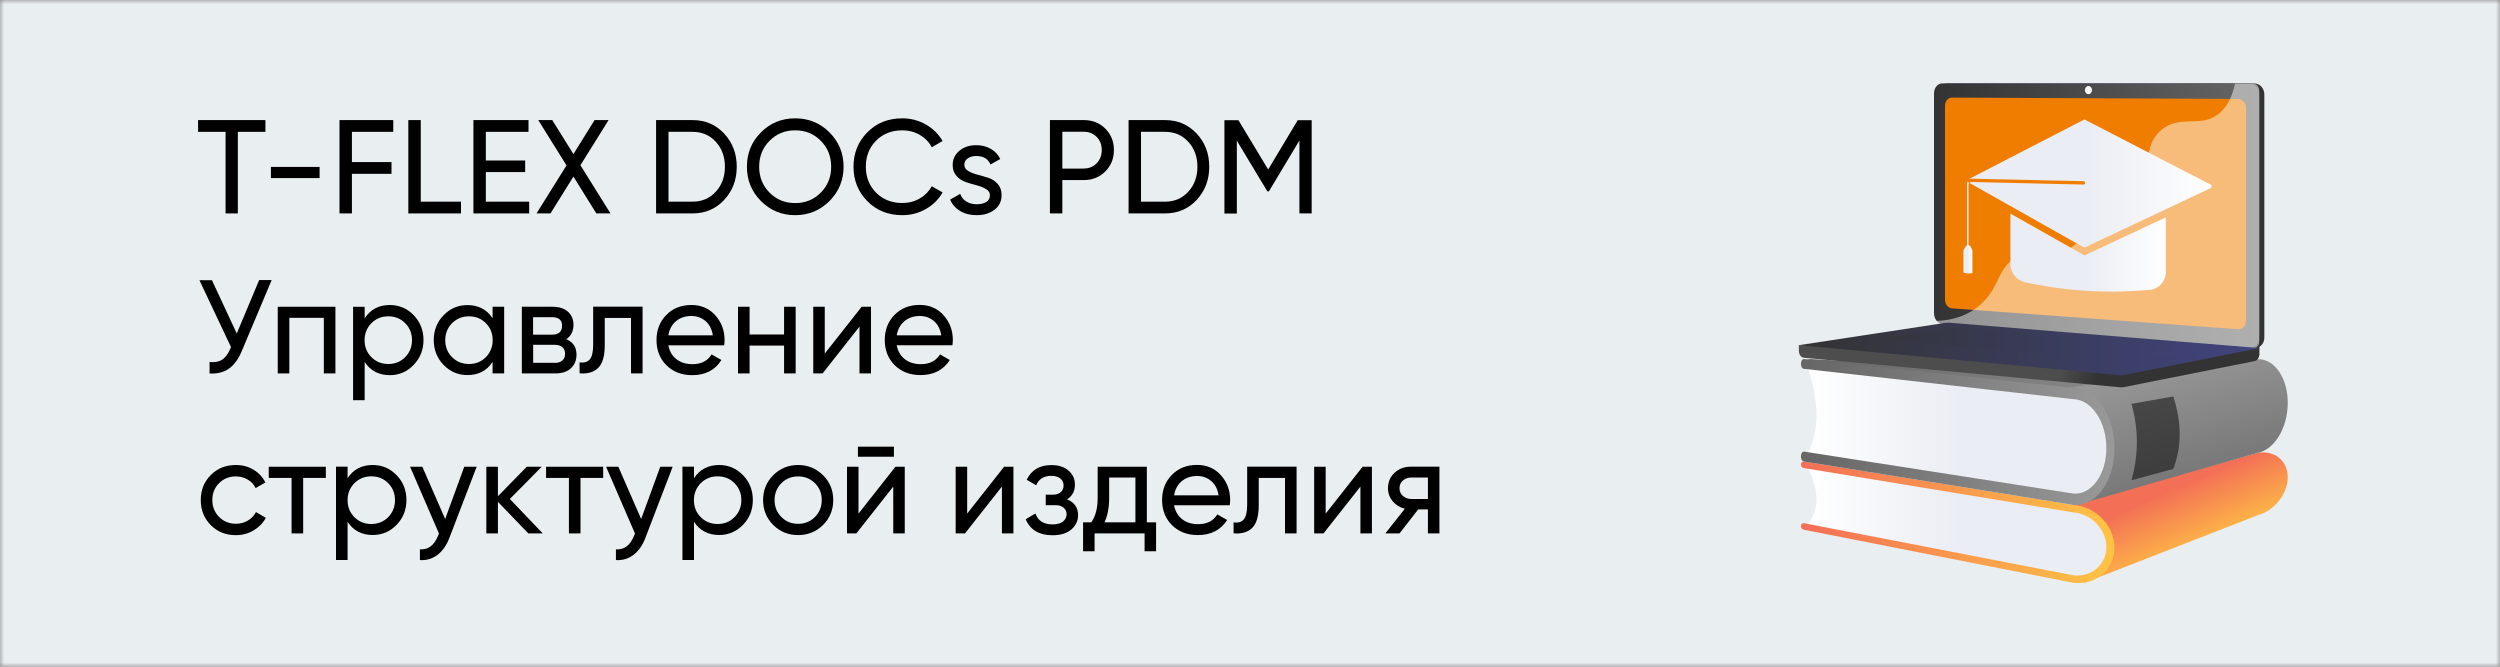 <svg width="300" height="80" viewBox="0 0 300 80" fill="none" xmlns="http://www.w3.org/2000/svg">
<rect x="0" y="0" width="300" height="80" fill="#808080" stroke="none"/>
<g clip-path="url(#clip0_1_625)">
<mask id="mask0_1_625" style="mask-type:luminance" maskUnits="userSpaceOnUse" x="0" y="0" width="300" height="80">
<path d="M300 0H0V80H300V0Z" fill="white"/>
</mask>
<g mask="url(#mask0_1_625)">
<path d="M300 0H0V80H300V0Z" fill="#E9EEF0"/>
</g>
<path d="M31.85 14.41V15.82H28.54V25.61H27.07V15.82H23.77V14.41H31.85Z" fill="black"/>
<path d="M32.51 21.37V20.03H38.35V21.37H32.51Z" fill="black"/>
<path d="M47.19 15.82H42.23V19.45H46.98V20.86H42.23V25.61H40.74V14.41H47.19V15.82Z" fill="black"/>
<path d="M50.49 24.2H55.32V25.61H49V14.41H50.49V24.2Z" fill="black"/>
<path d="M58.3 24.2H63.5V25.61H56.81V14.41H63.42V15.82H58.3V19.26H63.02V20.65H58.3V24.2Z" fill="black"/>
<path d="M73.26 25.61H71.56L68.81 21.19L66.06 25.61H64.38L67.98 19.85L64.59 14.41H66.27L68.81 18.49L71.35 14.41H73.03L69.65 19.83L73.26 25.61Z" fill="black"/>
<path d="M83.1 14.41C84.63 14.41 85.89 14.95 86.9 16.03C87.91 17.11 88.41 18.44 88.41 20.01C88.41 21.58 87.91 22.9 86.9 23.99C85.89 25.07 84.63 25.61 83.1 25.61H78.73V14.41H83.1ZM83.1 24.2C84.24 24.2 85.17 23.8 85.9 23C86.63 22.2 86.99 21.2 86.99 20.01C86.99 18.81 86.63 17.82 85.9 17.02C85.17 16.22 84.24 15.82 83.1 15.82H80.22V24.2H83.1Z" fill="black"/>
<path d="M99.54 24.12C98.41 25.25 97.04 25.82 95.42 25.82C93.8 25.82 92.43 25.25 91.31 24.12C90.19 22.99 89.63 21.62 89.63 20.01C89.63 18.39 90.19 17.01 91.31 15.89C92.43 14.76 93.8 14.2 95.42 14.2C97.04 14.2 98.41 14.76 99.54 15.89C100.66 17.01 101.23 18.39 101.23 20.01C101.23 21.62 100.66 22.99 99.54 24.12ZM92.34 23.11C93.17 23.95 94.19 24.37 95.42 24.37C96.65 24.37 97.67 23.95 98.5 23.11C99.33 22.27 99.74 21.24 99.74 20.01C99.74 18.77 99.33 17.74 98.5 16.9C97.67 16.06 96.65 15.64 95.42 15.64C94.19 15.64 93.17 16.06 92.34 16.9C91.51 17.74 91.1 18.78 91.1 20.01C91.1 21.24 91.51 22.27 92.34 23.11Z" fill="black"/>
<path d="M108.28 25.82C106.58 25.82 105.18 25.26 104.08 24.14C102.98 23.02 102.42 21.64 102.42 20.01C102.42 18.38 102.97 17 104.08 15.88C105.18 14.76 106.58 14.2 108.28 14.2C109.3 14.2 110.25 14.45 111.1 14.94C111.96 15.43 112.63 16.09 113.11 16.92L111.81 17.67C111.49 17.05 111.01 16.56 110.38 16.19C109.75 15.82 109.04 15.64 108.28 15.64C106.99 15.64 105.94 16.06 105.12 16.89C104.3 17.72 103.9 18.76 103.9 20.01C103.9 21.25 104.31 22.28 105.12 23.11C105.94 23.94 106.99 24.36 108.28 24.36C109.05 24.36 109.75 24.18 110.38 23.81C111.01 23.44 111.49 22.95 111.81 22.35L113.11 23.09C112.64 23.92 111.97 24.59 111.11 25.08C110.25 25.57 109.31 25.82 108.28 25.82Z" fill="black"/>
<path d="M115.72 19.77C115.72 20.08 115.87 20.33 116.18 20.51C116.49 20.7 116.86 20.85 117.3 20.96C117.74 21.07 118.17 21.2 118.61 21.34C119.05 21.48 119.42 21.73 119.73 22.08C120.04 22.43 120.19 22.87 120.19 23.42C120.19 24.15 119.91 24.73 119.35 25.16C118.79 25.6 118.07 25.82 117.2 25.82C116.42 25.82 115.75 25.65 115.2 25.31C114.65 24.97 114.25 24.52 114.02 23.95L115.22 23.26C115.35 23.64 115.59 23.95 115.94 24.17C116.29 24.39 116.71 24.51 117.2 24.51C117.66 24.51 118.04 24.42 118.34 24.25C118.64 24.08 118.79 23.8 118.79 23.43C118.79 23.12 118.64 22.87 118.33 22.69C118.02 22.5 117.65 22.35 117.21 22.24C116.77 22.13 116.33 22 115.9 21.85C115.46 21.7 115.09 21.46 114.78 21.11C114.47 20.77 114.32 20.33 114.32 19.8C114.32 19.11 114.59 18.54 115.13 18.09C115.67 17.64 116.34 17.42 117.15 17.42C117.8 17.42 118.38 17.57 118.89 17.86C119.4 18.15 119.78 18.56 120.03 19.08L118.86 19.74C118.57 19.06 118 18.72 117.15 18.72C116.75 18.72 116.42 18.81 116.14 19C115.86 19.19 115.72 19.43 115.72 19.77Z" fill="black"/>
<path d="M130.06 14.41C131.09 14.41 131.96 14.75 132.64 15.44C133.33 16.13 133.67 16.98 133.67 18.01C133.67 19.02 133.33 19.88 132.64 20.57C131.95 21.26 131.09 21.61 130.06 21.61H127.48V25.61H125.99V14.41H130.06ZM130.06 20.22C130.68 20.22 131.19 20.01 131.6 19.59C132.01 19.17 132.21 18.64 132.21 18.01C132.21 17.37 132.01 16.84 131.6 16.43C131.19 16.02 130.68 15.81 130.06 15.81H127.48V20.23H130.06V20.22Z" fill="black"/>
<path d="M139.8 14.41C141.33 14.41 142.59 14.95 143.6 16.03C144.61 17.11 145.11 18.44 145.11 20.01C145.11 21.58 144.61 22.9 143.6 23.99C142.59 25.07 141.33 25.61 139.8 25.61H135.43V14.41H139.8ZM139.8 24.2C140.94 24.2 141.87 23.8 142.6 23C143.33 22.2 143.69 21.2 143.69 20.01C143.69 18.81 143.33 17.82 142.6 17.02C141.87 16.22 140.94 15.82 139.8 15.82H136.92V24.2H139.8Z" fill="black"/>
<path d="M157.4 14.41V25.61H155.93V16.86L152.27 22.96H152.08L148.42 16.88V25.62H146.93V14.42H148.61L152.18 20.34L155.73 14.42H157.4V14.41Z" fill="black"/>
<path d="M31.1 33.61H32.6L29 42.16C28.59 43.12 28.08 43.82 27.45 44.25C26.82 44.68 26.05 44.87 25.15 44.82V43.44C25.77 43.5 26.27 43.41 26.65 43.17C27.03 42.92 27.35 42.5 27.61 41.91L27.72 41.65L23.93 33.62H25.43L28.41 40.02L31.1 33.61Z" fill="black"/>
<path d="M40.25 36.81V44.81H38.86V38.14H34.72V44.81H33.33V36.81H40.25Z" fill="black"/>
<path d="M46.78 36.6C47.9 36.6 48.85 37.01 49.64 37.82C50.43 38.64 50.82 39.63 50.82 40.8C50.82 41.97 50.43 42.97 49.64 43.78C48.85 44.61 47.9 45.02 46.78 45.02C45.46 45.02 44.45 44.49 43.76 43.44V48.02H42.37V36.82H43.76V38.2C44.45 37.13 45.46 36.6 46.78 36.6ZM46.6 43.68C47.4 43.68 48.07 43.41 48.62 42.86C49.16 42.31 49.44 41.63 49.44 40.82C49.44 40.01 49.17 39.33 48.62 38.78C48.08 38.23 47.4 37.96 46.6 37.96C45.79 37.96 45.11 38.24 44.57 38.78C44.03 39.33 43.75 40.01 43.75 40.82C43.75 41.63 44.02 42.31 44.57 42.86C45.11 43.4 45.79 43.68 46.6 43.68Z" fill="black"/>
<path d="M59.11 36.81H60.5V44.81H59.11V43.43C58.42 44.49 57.41 45.01 56.09 45.01C54.97 45.01 54.02 44.6 53.23 43.79C52.44 42.97 52.05 41.98 52.05 40.81C52.05 39.64 52.44 38.64 53.23 37.83C54.02 37.01 54.97 36.61 56.09 36.61C57.41 36.61 58.42 37.14 59.11 38.19V36.81ZM56.27 43.68C57.08 43.68 57.76 43.41 58.3 42.86C58.84 42.31 59.12 41.63 59.12 40.82C59.12 40.01 58.85 39.33 58.3 38.78C57.76 38.23 57.08 37.96 56.27 37.96C55.47 37.96 54.8 38.24 54.25 38.78C53.71 39.33 53.43 40.01 53.43 40.82C53.43 41.63 53.7 42.31 54.25 42.86C54.79 43.4 55.47 43.68 56.27 43.68Z" fill="black"/>
<path d="M67.95 40.7C68.77 41.04 69.18 41.66 69.18 42.56C69.18 43.22 68.96 43.76 68.52 44.18C68.08 44.6 67.45 44.81 66.62 44.81H62.62V36.81H66.3C67.1 36.81 67.72 37.01 68.16 37.41C68.6 37.81 68.82 38.34 68.82 38.99C68.81 39.76 68.52 40.33 67.95 40.7ZM66.23 38.06H63.97V40.16H66.23C67.04 40.16 67.45 39.8 67.45 39.09C67.45 38.4 67.04 38.06 66.23 38.06ZM66.54 43.55C66.95 43.55 67.26 43.45 67.48 43.26C67.7 43.07 67.81 42.8 67.81 42.44C67.81 42.11 67.7 41.85 67.48 41.66C67.26 41.47 66.95 41.38 66.54 41.38H63.98V43.54H66.54V43.55Z" fill="black"/>
<path d="M77.11 36.81V44.81H75.72V38.15H72.57V41.41C72.57 42.72 72.31 43.64 71.78 44.15C71.25 44.67 70.51 44.88 69.55 44.8V43.49C70.09 43.56 70.5 43.44 70.77 43.13C71.04 42.82 71.18 42.23 71.18 41.38V36.8H77.11V36.81Z" fill="black"/>
<path d="M80.2 41.45C80.34 42.16 80.67 42.72 81.18 43.11C81.7 43.51 82.33 43.7 83.09 43.7C84.15 43.7 84.91 43.31 85.39 42.53L86.57 43.2C85.81 44.42 84.63 45.02 83.07 45.02C81.8 45.02 80.77 44.62 79.97 43.83C79.18 43.04 78.78 42.03 78.78 40.81C78.78 39.6 79.17 38.6 79.95 37.8C80.73 37 81.74 36.6 82.97 36.6C84.14 36.6 85.1 37.01 85.84 37.84C86.58 38.67 86.95 39.66 86.95 40.82C86.95 41.02 86.93 41.23 86.9 41.44H80.2V41.45ZM82.97 37.92C82.22 37.92 81.6 38.13 81.11 38.55C80.62 38.97 80.32 39.53 80.2 40.24H85.54C85.42 39.48 85.12 38.91 84.64 38.51C84.16 38.11 83.61 37.92 82.97 37.92Z" fill="black"/>
<path d="M94.09 36.81H95.48V44.81H94.09V41.47H89.95V44.81H88.56V36.81H89.95V40.14H94.09V36.81Z" fill="black"/>
<path d="M103.4 36.81H104.52V44.81H103.14V39.19L98.71 44.81H97.59V36.81H98.97V42.43L103.4 36.81Z" fill="black"/>
<path d="M107.61 41.45C107.75 42.16 108.08 42.72 108.59 43.11C109.11 43.51 109.74 43.7 110.5 43.7C111.56 43.7 112.32 43.31 112.8 42.53L113.98 43.2C113.2 44.41 112.03 45.01 110.46 45.01C109.19 45.01 108.16 44.61 107.36 43.82C106.57 43.03 106.17 42.02 106.17 40.8C106.17 39.59 106.56 38.59 107.34 37.79C108.12 36.99 109.13 36.59 110.36 36.59C111.53 36.59 112.49 37 113.23 37.83C113.97 38.66 114.34 39.65 114.34 40.81C114.34 41.01 114.32 41.22 114.29 41.43H107.61V41.45ZM110.38 37.92C109.63 37.92 109.01 38.13 108.52 38.55C108.03 38.97 107.73 39.53 107.61 40.24H112.95C112.83 39.48 112.53 38.91 112.05 38.51C111.57 38.11 111.02 37.92 110.38 37.92Z" fill="black"/>
<path d="M28.3 64.22C27.09 64.22 26.09 63.82 25.29 63.01C24.49 62.2 24.09 61.2 24.09 60.01C24.09 58.81 24.49 57.81 25.29 57.01C26.09 56.2 27.09 55.8 28.3 55.8C29.09 55.8 29.8 55.99 30.43 56.37C31.06 56.75 31.53 57.26 31.84 57.9L30.67 58.57C30.47 58.14 30.16 57.8 29.73 57.55C29.3 57.3 28.83 57.17 28.3 57.17C27.5 57.17 26.83 57.44 26.29 57.98C25.75 58.52 25.48 59.2 25.48 60.01C25.48 60.81 25.75 61.48 26.29 62.03C26.83 62.57 27.5 62.85 28.3 62.85C28.83 62.85 29.31 62.73 29.74 62.47C30.17 62.22 30.49 61.88 30.72 61.45L31.9 62.14C31.56 62.77 31.07 63.27 30.43 63.65C29.79 64.03 29.08 64.22 28.3 64.22Z" fill="black"/>
<path d="M39.1 56.01V57.35H36.38V64.01H34.99V57.35H32.25V56.01H39.1Z" fill="black"/>
<path d="M44.73 55.8C45.85 55.8 46.8 56.21 47.59 57.02C48.38 57.83 48.77 58.83 48.77 60C48.77 61.17 48.38 62.17 47.59 62.98C46.8 63.79 45.85 64.2 44.73 64.2C43.41 64.2 42.4 63.67 41.71 62.62V67.2H40.32V56H41.71V57.38C42.4 56.33 43.41 55.8 44.73 55.8ZM44.56 62.88C45.36 62.88 46.03 62.61 46.58 62.06C47.12 61.51 47.4 60.83 47.4 60.02C47.4 59.21 47.13 58.53 46.58 57.98C46.04 57.43 45.36 57.16 44.56 57.16C43.75 57.16 43.07 57.44 42.53 57.98C41.99 58.53 41.71 59.21 41.71 60.02C41.71 60.83 41.98 61.51 42.53 62.06C43.07 62.6 43.74 62.88 44.56 62.88Z" fill="black"/>
<path d="M55.71 56.01H57.2L53.94 64.51C53.6 65.42 53.12 66.11 52.5 66.58C51.88 67.05 51.18 67.26 50.39 67.21V65.92C51.37 65.99 52.09 65.46 52.55 64.32L52.68 64.03L49.21 56.01H50.68L53.42 62.28L55.71 56.01Z" fill="black"/>
<path d="M65.13 64.01H63.4L59.75 60.22V64.01H58.36V56.01H59.75V59.55L63.21 56.01H65L61.18 59.88L65.13 64.01Z" fill="black"/>
<path d="M72.38 56.01V57.35H69.66V64.01H68.27V57.35H65.53V56.01H72.38Z" fill="black"/>
<path d="M79.23 56.01H80.72L77.46 64.51C77.12 65.42 76.64 66.11 76.02 66.58C75.4 67.05 74.7 67.26 73.91 67.21V65.92C74.89 65.99 75.61 65.46 76.07 64.32L76.2 64.03L72.73 56.01H74.2L76.94 62.28L79.23 56.01Z" fill="black"/>
<path d="M86.3 55.8C87.42 55.8 88.37 56.21 89.16 57.02C89.95 57.83 90.34 58.83 90.34 60C90.34 61.17 89.95 62.17 89.16 62.98C88.37 63.79 87.42 64.2 86.3 64.2C84.98 64.2 83.97 63.67 83.28 62.62V67.2H81.89V56H83.28V57.38C83.97 56.33 84.98 55.8 86.3 55.8ZM86.12 62.88C86.92 62.88 87.59 62.61 88.14 62.06C88.68 61.51 88.96 60.83 88.96 60.02C88.96 59.21 88.69 58.53 88.14 57.98C87.6 57.43 86.92 57.16 86.12 57.16C85.31 57.16 84.63 57.44 84.09 57.98C83.55 58.53 83.27 59.21 83.27 60.02C83.27 60.83 83.54 61.51 84.09 62.06C84.63 62.6 85.31 62.88 86.12 62.88Z" fill="black"/>
<path d="M98.76 63C97.94 63.81 96.94 64.21 95.77 64.21C94.6 64.21 93.6 63.81 92.79 63C91.98 62.19 91.57 61.19 91.57 60.01C91.57 58.83 91.98 57.83 92.79 57.02C93.6 56.21 94.6 55.8 95.77 55.8C96.94 55.8 97.94 56.21 98.76 57.02C99.58 57.83 99.99 58.83 99.99 60.01C99.99 61.19 99.58 62.19 98.76 63ZM95.77 62.86C96.57 62.86 97.24 62.59 97.79 62.04C98.33 61.5 98.61 60.82 98.61 60.01C98.61 59.2 98.34 58.52 97.79 57.98C97.25 57.44 96.57 57.17 95.77 57.17C94.98 57.17 94.31 57.44 93.77 57.98C93.23 58.52 92.95 59.2 92.95 60.01C92.95 60.82 93.22 61.5 93.77 62.04C94.31 62.59 94.98 62.86 95.77 62.86Z" fill="black"/>
<path d="M107.45 56.01H108.57V64.01H107.19V58.39L102.76 64.01H101.64V56.01H103.02V61.63L107.45 56.01ZM102.95 54.81V53.6H107.27V54.81H102.95Z" fill="black"/>
<path d="M120.49 56.01H121.61V64.01H120.23V58.39L115.8 64.01H114.68V56.01H116.06V61.63L120.49 56.01Z" fill="black"/>
<path d="M128.04 59.92C128.93 60.28 129.37 60.92 129.37 61.82C129.37 62.49 129.1 63.06 128.57 63.53C128.04 63.99 127.28 64.23 126.3 64.23C124.7 64.23 123.63 63.59 123.08 62.31L124.25 61.62C124.56 62.5 125.25 62.93 126.31 62.93C126.84 62.93 127.26 62.81 127.55 62.59C127.84 62.36 127.99 62.06 127.99 61.7C127.99 61.38 127.87 61.12 127.63 60.92C127.39 60.72 127.07 60.62 126.66 60.62H125.49V59.36H126.35C126.76 59.36 127.07 59.26 127.29 59.06C127.51 58.86 127.63 58.59 127.63 58.25C127.63 57.91 127.5 57.63 127.24 57.42C126.98 57.21 126.62 57.1 126.16 57.1C125.26 57.1 124.66 57.48 124.34 58.23L123.2 57.57C123.77 56.4 124.75 55.81 126.16 55.81C127.03 55.81 127.73 56.03 128.23 56.48C128.74 56.93 128.99 57.48 128.99 58.13C129 58.93 128.68 59.53 128.04 59.92Z" fill="black"/>
<path d="M137.63 62.68H138.73V66.15H137.35V64.01H131.35V66.15H129.97V62.68H130.95C131.46 61.97 131.72 60.99 131.72 59.72V56.01H137.62V62.68H137.63ZM132.54 62.68H136.25V57.3H133.1V59.72C133.1 60.92 132.91 61.9 132.54 62.68Z" fill="black"/>
<path d="M140.89 60.65C141.03 61.36 141.36 61.92 141.87 62.31C142.39 62.71 143.02 62.9 143.78 62.9C144.84 62.9 145.6 62.51 146.08 61.73L147.26 62.4C146.48 63.61 145.31 64.21 143.74 64.21C142.47 64.21 141.44 63.81 140.64 63.02C139.85 62.23 139.45 61.22 139.45 60C139.45 58.79 139.84 57.79 140.62 56.99C141.4 56.19 142.41 55.79 143.64 55.79C144.81 55.79 145.77 56.2 146.51 57.03C147.25 57.86 147.62 58.85 147.62 60.01C147.62 60.21 147.6 60.42 147.57 60.63H140.89V60.65ZM143.66 57.12C142.91 57.12 142.29 57.33 141.8 57.75C141.31 58.17 141.01 58.73 140.89 59.44H146.23C146.11 58.68 145.81 58.11 145.33 57.71C144.85 57.31 144.3 57.12 143.66 57.12Z" fill="black"/>
<path d="M155.59 56.01V64.01H154.2V57.35H151.05V60.61C151.05 61.92 150.79 62.84 150.26 63.35C149.73 63.87 148.99 64.08 148.03 64V62.69C148.57 62.76 148.98 62.65 149.25 62.33C149.52 62.01 149.66 61.43 149.66 60.58V56H155.59V56.01Z" fill="black"/>
<path d="M163.51 56.01H164.63V64.01H163.25V58.39L158.82 64.01H157.7V56.01H159.08V61.63L163.51 56.01Z" fill="black"/>
<path d="M172.73 56.01V64.01H171.35V61.13H170.18L167.94 64.01H166.24L168.58 61.05C167.98 60.9 167.5 60.6 167.12 60.15C166.75 59.7 166.56 59.18 166.56 58.58C166.56 57.84 166.82 57.23 167.34 56.74C167.86 56.25 168.52 56 169.31 56H172.73V56.01ZM169.37 59.88H171.35V57.3H169.37C168.97 57.3 168.64 57.42 168.36 57.65C168.08 57.88 167.94 58.2 167.94 58.59C167.94 58.97 168.08 59.28 168.36 59.52C168.64 59.76 168.97 59.88 169.37 59.88Z" fill="black"/>
<path d="M270.78 43.14L245.2 44.7L216.79 43.06L244.81 51.94L270.78 43.14Z" fill="url(#paint0_linear_1_625)"/>
<path d="M250.07 69.96L270.89 61.84C272.94 61.29 274.53 59.26 274.53 57.29V57.27C274.53 55.3 272.94 53.98 270.89 54.35L248.59 60.57L250.07 69.96Z" fill="url(#paint1_linear_1_625)"/>
<path d="M216.75 63.21L249.09 69.53C251.15 69.76 252.84 68.33 252.84 66.32V64.96C252.84 62.96 251.15 61.2 249.09 61.04L216.75 55.78C218.21 58.48 218.54 61.01 216.75 63.21Z" fill="url(#paint2_linear_1_625)"/>
<path d="M216.47 63.57L248.82 69.94C251.5 70.24 253.73 68.37 253.73 65.75V65.72C253.73 63.1 251.51 60.8 248.82 60.59L216.47 55.38C216.27 55.36 216.11 55.53 216.11 55.75C216.11 55.97 216.27 56.16 216.47 56.17L248.82 61.49C250.98 61.67 252.76 63.52 252.76 65.63V65.66C252.76 67.76 250.98 69.28 248.82 69.04L216.47 62.78C216.27 62.76 216.11 62.92 216.11 63.14C216.11 63.35 216.27 63.55 216.47 63.57Z" fill="url(#paint3_linear_1_625)"/>
<path d="M249.22 60.59L270.89 54.35C272.94 53.99 274.53 51.31 274.53 48.35V48.32C274.53 45.37 272.94 43.02 270.89 43.1L247.93 46.58L249.22 60.59Z" fill="url(#paint4_linear_1_625)"/>
<path d="M216.75 54.8L247.25 59.79C250.31 60.02 252.84 57.77 252.84 54.77V52.73C252.84 49.72 250.31 47.22 247.25 47.13L216.75 43.63C218.21 47.69 218.54 51.49 216.75 54.8Z" fill="url(#paint5_linear_1_625)"/>
<path d="M216.47 55.38L248.82 60.59C251.5 60.8 253.73 57.77 253.73 53.84V53.8C253.73 49.87 251.51 46.61 248.82 46.55L216.47 43.08C216.27 43.08 216.11 43.34 216.11 43.66C216.11 43.98 216.27 44.26 216.47 44.26L248.82 47.9C250.98 47.96 252.76 50.59 252.76 53.75V53.79C252.76 56.95 250.98 59.39 248.82 59.23L216.47 54.19C216.27 54.18 216.11 54.43 216.11 54.76C216.11 55.08 216.27 55.36 216.47 55.38Z" fill="url(#paint6_linear_1_625)"/>
<path opacity="0.5" d="M255.78 57.63L260.8 56.27C261.86 53.38 261.78 50.73 260.8 47.57L255.78 48.46C256.71 51.79 256.57 54.81 255.78 57.63Z" fill="black"/>
<path d="M215.86 41.42L271.13 40.89V42.47C271.13 42.9 270.89 43.26 270.56 43.33L254.93 46.44C254.74 46.48 254.56 46.49 254.37 46.47L216.46 42.93C216.12 42.9 215.86 42.53 215.86 42.09V41.42Z" fill="url(#paint7_linear_1_625)"/>
<path d="M233.65 38.86L270.52 41.75C271.18 41.8 271.72 41.25 271.72 40.52V11.33C271.72 10.6 271.18 10.01 270.52 10.01H233.65C233.11 10.01 232.67 10.54 232.67 11.2V37.58C232.67 38.25 233.11 38.82 233.65 38.86Z" fill="url(#paint8_linear_1_625)"/>
<path d="M233.06 38.86L269.93 41.75C270.59 41.8 271.13 41.25 271.13 40.52V11.33C271.13 10.6 270.59 10.01 269.93 10.01H233.06C232.52 10.01 232.08 10.54 232.08 11.2V37.58C232.08 38.25 232.52 38.82 233.06 38.86Z" fill="url(#paint9_linear_1_625)"/>
<path d="M234.21 37L268.55 39.51C269.09 39.55 269.52 39.1 269.52 38.5V12.95C269.52 12.36 269.08 11.87 268.55 11.87L234.21 11.71C233.76 11.71 233.4 12.15 233.4 12.69V35.96C233.4 36.5 233.76 36.97 234.21 37Z" fill="#EF7D00"/>
<path d="M250.19 10.81C250.19 11.08 250.38 11.3 250.61 11.3C250.84 11.3 251.04 11.08 251.04 10.81C251.04 10.54 250.85 10.32 250.61 10.32C250.38 10.32 250.19 10.54 250.19 10.81Z" fill="white"/>
<path opacity="0.48" d="M241.94 30.86C244.78 29.17 247.02 31.31 249.17 29.2C250.48 27.92 249.84 26.96 251.44 25.04C253.22 22.92 254.38 23.63 256.17 21.72C258.43 19.3 257.3 17.42 259.25 15.69C261.62 13.58 264.17 15.53 266.42 13.51C267.39 12.64 267.92 11.37 268.2 10.03H270.4C270.79 10.03 271.1 10.38 271.1 10.8V41.05C271.1 41.48 270.79 41.8 270.4 41.77L232.83 38.82C232.65 38.81 232.48 38.69 232.38 38.51C235.13 38.4 236.82 37.38 237.9 36.32C240.03 34.25 239.67 32.21 241.94 30.86Z" fill="white"/>
<path d="M233.98 38.73L271.12 41.77L254.93 44.99C254.74 45.03 254.56 45.04 254.37 45.02L215.86 41.42L233.39 38.75C233.59 38.72 233.78 38.71 233.98 38.73Z" fill="url(#paint10_linear_1_625)"/>
<path opacity="0.3" d="M265.7 41.84L234.78 39.28L225.21 40.72L255.87 43.46L265.7 41.84Z" fill="url(#paint11_linear_1_625)"/>
<path d="M236.13 21.56L242.96 18.03L250.13 14.33L265.42 22.23L265.37 22.25V22.53L250.12 29.72L236.14 21.84V21.58H236.15L236.13 21.56Z" fill="url(#paint12_linear_1_625)"/>
<path d="M241.25 25.63L250.13 30.65L259.89 26.09V32.69C259.89 33.77 259.07 34.68 257.99 34.78C256.24 34.94 253.46 35.1 250.35 34.9C247.32 34.71 244.67 34.24 243.02 33.88C241.99 33.66 241.25 32.74 241.25 31.69V25.63Z" fill="url(#paint13_linear_1_625)"/>
<path d="M236.13 31.86C236.23 31.87 236.22 31.78 236.22 31.67V22.18C236.22 21.97 236.42 21.83 236.62 21.83L250.03 22.14C250.14 22.14 250.22 22.05 250.22 21.94C250.22 21.83 250.13 21.73 250.03 21.73L236.62 21.43C236.23 21.42 236.04 21.74 236.04 22.16V31.64C236.04 31.77 236.04 31.85 236.13 31.86Z" fill="url(#paint14_linear_1_625)"/>
<path d="M235.85 21.68C235.94 21.5 235.81 21.42 236.04 21.43L250.02 21.74C250.13 21.74 250.21 21.84 250.21 21.95C250.21 22.06 250.12 22.15 250.02 22.15L236.61 21.84C236.5 21.84 236.39 21.88 236.31 21.95L236.12 21.85L235.85 21.68Z" fill="#EF7D00"/>
<path d="M235.71 29.86L235.89 29.57C235.95 29.46 236.07 29.4 236.19 29.41C236.31 29.42 236.42 29.5 236.48 29.61L236.63 29.92C236.67 30 236.69 30.08 236.69 30.16V32.74C236.69 32.8 236.42 32.82 236.15 32.81C235.88 32.79 235.61 32.73 235.61 32.68V30.1C235.6 30.02 235.67 29.94 235.71 29.86Z" fill="url(#paint15_linear_1_625)"/>
</g>
<defs>
<linearGradient id="paint0_linear_1_625" x1="270.78" y1="47.5" x2="216.79" y2="47.5" gradientUnits="userSpaceOnUse">
<stop stop-color="#999999"/>
<stop offset="0.996" stop-color="#666666"/>
</linearGradient>
<linearGradient id="paint1_linear_1_625" x1="263.946" y1="67.007" x2="260.333" y2="58.79" gradientUnits="userSpaceOnUse">
<stop stop-color="#FFC444"/>
<stop offset="0.996" stop-color="#F36F56"/>
</linearGradient>
<linearGradient id="paint2_linear_1_625" x1="252.84" y1="62.667" x2="216.75" y2="62.667" gradientUnits="userSpaceOnUse">
<stop offset="0.494" stop-color="#EAEDF3"/>
<stop offset="1" stop-color="white"/>
</linearGradient>
<linearGradient id="paint3_linear_1_625" x1="253.73" y1="62.675" x2="216.11" y2="62.675" gradientUnits="userSpaceOnUse">
<stop stop-color="#FFC444"/>
<stop offset="0.996" stop-color="#F36F56"/>
</linearGradient>
<linearGradient id="paint4_linear_1_625" x1="258.546" y1="42.676" x2="265.133" y2="64.866" gradientUnits="userSpaceOnUse">
<stop stop-color="#999999"/>
<stop offset="0.996" stop-color="#666666"/>
</linearGradient>
<linearGradient id="paint5_linear_1_625" x1="252.84" y1="51.718" x2="216.75" y2="51.718" gradientUnits="userSpaceOnUse">
<stop offset="0.494" stop-color="#EAEDF3"/>
<stop offset="1" stop-color="white"/>
</linearGradient>
<linearGradient id="paint6_linear_1_625" x1="253.73" y1="51.84" x2="216.11" y2="51.84" gradientUnits="userSpaceOnUse">
<stop stop-color="#999999"/>
<stop offset="0.996" stop-color="#666666"/>
</linearGradient>
<linearGradient id="paint7_linear_1_625" x1="247.79" y1="43.601" x2="251.677" y2="45.233" gradientUnits="userSpaceOnUse">
<stop stop-color="#4D4D4D"/>
<stop offset="0.996" stop-color="#333333"/>
</linearGradient>
<linearGradient id="paint8_linear_1_625" x1="253.023" y1="24.806" x2="257.339" y2="26.619" gradientUnits="userSpaceOnUse">
<stop stop-color="#40447E"/>
<stop offset="0.996" stop-color="#333333"/>
</linearGradient>
<linearGradient id="paint9_linear_1_625" x1="271.13" y1="25.882" x2="232.08" y2="25.882" gradientUnits="userSpaceOnUse">
<stop stop-color="#666666"/>
<stop offset="0.996" stop-color="#333333"/>
</linearGradient>
<linearGradient id="paint10_linear_1_625" x1="271.12" y1="41.875" x2="215.86" y2="41.875" gradientUnits="userSpaceOnUse">
<stop stop-color="#40447E"/>
<stop offset="0.996" stop-color="#333333"/>
</linearGradient>
<linearGradient id="paint11_linear_1_625" x1="265.7" y1="41.37" x2="225.21" y2="41.37" gradientUnits="userSpaceOnUse">
<stop stop-color="#40447E"/>
<stop offset="0.996" stop-color="#333333"/>
</linearGradient>
<linearGradient id="paint12_linear_1_625" x1="236.13" y1="22.025" x2="265.42" y2="22.025" gradientUnits="userSpaceOnUse">
<stop offset="0.494" stop-color="#EAEDF3"/>
<stop offset="1" stop-color="white"/>
</linearGradient>
<linearGradient id="paint13_linear_1_625" x1="241.25" y1="30.312" x2="259.89" y2="30.312" gradientUnits="userSpaceOnUse">
<stop offset="0.494" stop-color="#EAEDF3"/>
<stop offset="1" stop-color="white"/>
</linearGradient>
<linearGradient id="paint14_linear_1_625" x1="236.04" y1="26.645" x2="250.22" y2="26.645" gradientUnits="userSpaceOnUse">
<stop offset="0.494" stop-color="#EAEDF3"/>
<stop offset="1" stop-color="white"/>
</linearGradient>
<linearGradient id="paint15_linear_1_625" x1="235.601" y1="31.111" x2="236.679" y2="31.111" gradientUnits="userSpaceOnUse">
<stop offset="0.494" stop-color="#EAEDF3"/>
<stop offset="1" stop-color="white"/>
</linearGradient>
<clipPath id="clip0_1_625">
<rect width="300" height="80" fill="white"/>
</clipPath>
</defs>
</svg>
